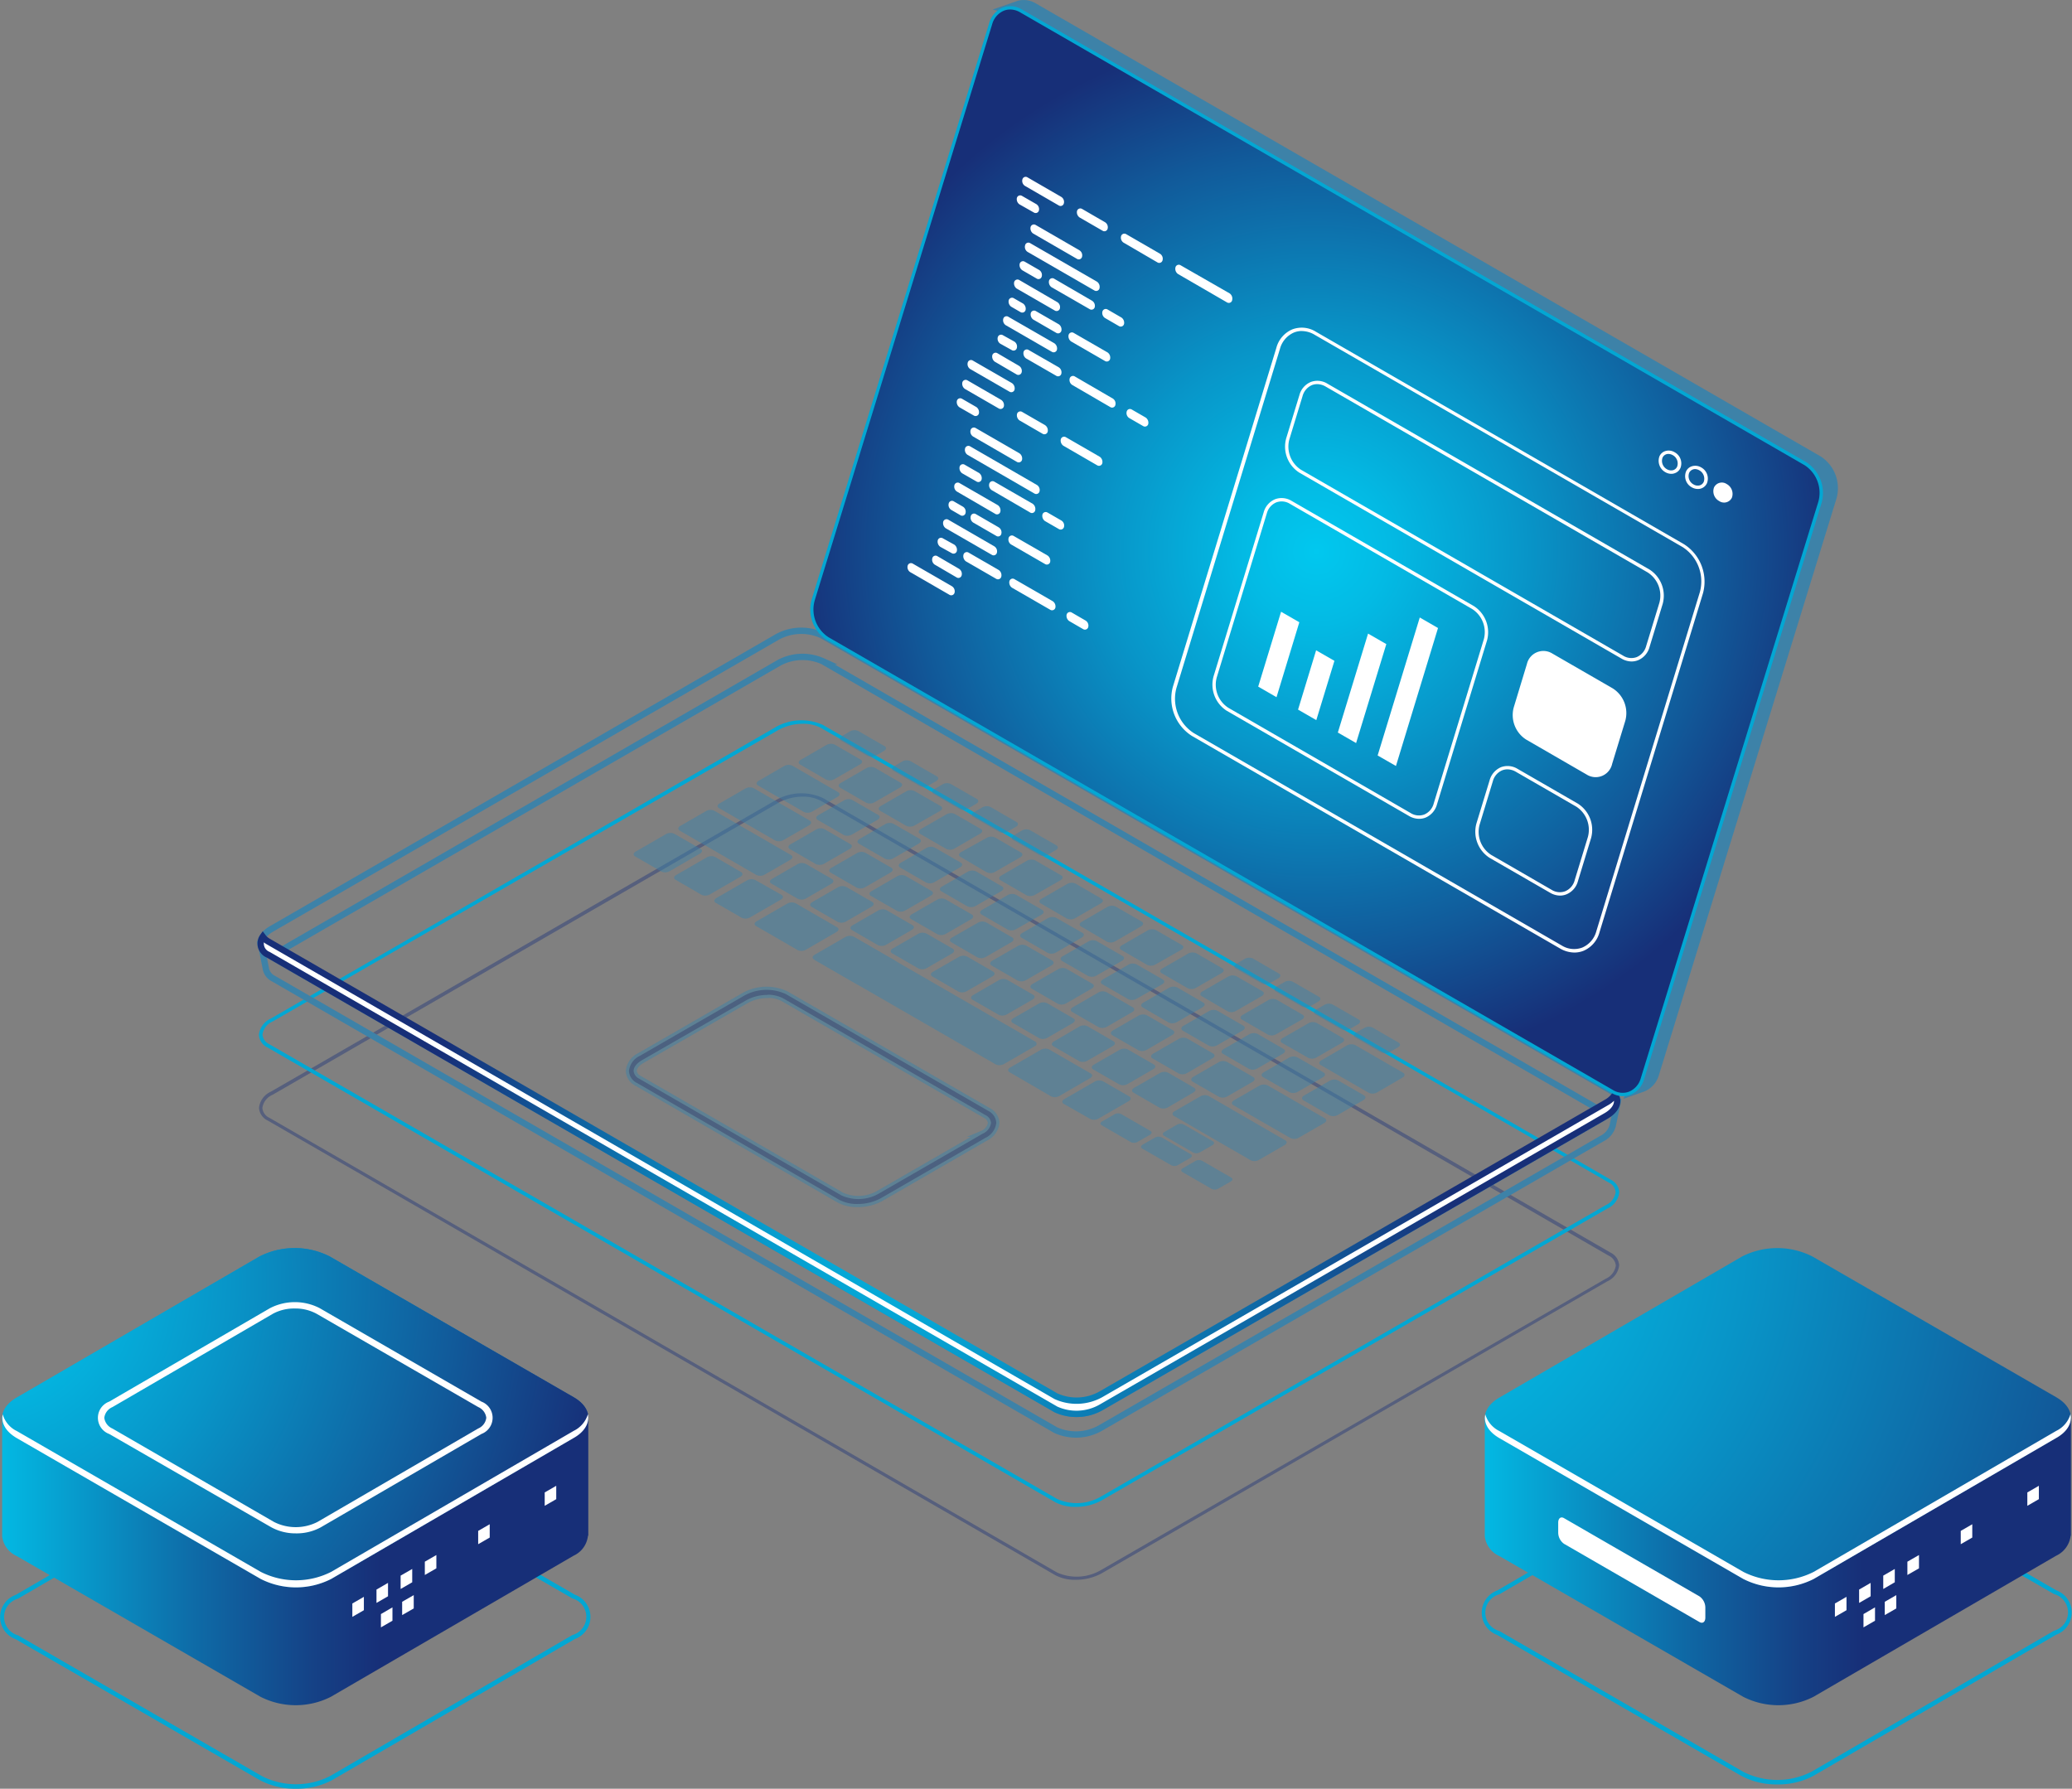 <?xml version="1.0" encoding="UTF-8"?>
<svg data-name="—ÎÓÈ_1" viewBox="0 0 327.02 282.37" xmlns="http://www.w3.org/2000/svg" xmlns:xlink="http://www.w3.org/1999/xlink">
<rect x="0" y="0" width="327.02" height="282.37" fill="#808080" stroke="none"/>
<defs>
<style>.cls-1{fill:#172f78;opacity:0.4;}.cls-2{fill:#03a7d3;}.cls-3,.cls-8{fill:#3d82a8;}.cls-3,.cls-4,.cls-9{stroke:#3d82a8;}.cls-3,.cls-4,.cls-5,.cls-9{stroke-miterlimit:10;}.cls-4{fill:none;}.cls-10,.cls-5{fill:#fff;}.cls-5{stroke:url(#a);}.cls-6{fill:url(#g);}.cls-7,.cls-9{opacity:0.5;}.cls-9{fill:#380031;}.cls-11{fill:url(#b);}.cls-12{fill:url(#f);}.cls-13{fill:url(#c);}.cls-14{fill:url(#e);}.cls-15{fill:url(#d);}</style>
<radialGradient id="a" cx="281.87" cy="242.09" r="80.74" gradientUnits="userSpaceOnUse">
<stop stop-color="#01c8ef" offset="0"/>
<stop stop-color="#03bae4" offset=".14"/>
<stop stop-color="#0895c8" offset=".4"/>
<stop stop-color="#115a9a" offset=".76"/>
<stop stop-color="#172f78" offset="1"/>
</radialGradient>
<radialGradient id="g" cx="341.46" cy="143.75" r="82.77" xlink:href="#a"/>
<linearGradient id="b" x1="362.45" x2="427.68" y1="299.14" y2="299.14" gradientUnits="userSpaceOnUse">
<stop stop-color="#01c8ef" offset="0"/>
<stop stop-color="#04b1dd" offset=".13"/>
<stop stop-color="#0e6ba7" offset=".55"/>
<stop stop-color="#154085" offset=".85"/>
<stop stop-color="#172f78" offset="1"/>
</linearGradient>
<radialGradient id="f" cx="350.89" cy="250.24" r="145.66" xlink:href="#a"/>
<linearGradient id="c" x1="128.46" x2="193.68" y1="299.14" y2="299.14" xlink:href="#b"/>
<radialGradient id="e" cx="116.89" cy="250.24" r="145.66" xlink:href="#a"/>
<radialGradient id="d" cx="129.75" cy="259.01" r="100.14" xlink:href="#a"/>
</defs>
<title>illu123</title>
<path class="cls-1" transform="translate(-133.66 -56.74)" d="m303.42 306.13a6.55 6.55 0 0 1-3.2-0.73l-124.32-71.78a2.37 2.37 0 0 1-1.36-2 3.17 3.17 0 0 1 1.86-2.54l79.79-46.08a8.16 8.16 0 0 1 7.34-0.29l124.32 71.77a2.39 2.39 0 0 1 1.36 2 3.15 3.15 0 0 1-1.87 2.53l-79.79 46.09a8.49 8.49 0 0 1-4.13 1.03zm-43.09-123.63a8 8 0 0 0-3.87 1l-79.79 46.07a2.66 2.66 0 0 0-1.6 2.08 1.88 1.88 0 0 0 1.09 1.54l124.32 71.78a7.58 7.58 0 0 0 6.81-0.3l79.79-46.06a2.71 2.71 0 0 0 1.6-2.08 1.88 1.88 0 0 0-1.09-1.55l-124.33-71.8a5.88 5.88 0 0 0-2.93-0.68z"/>
<path class="cls-2" transform="translate(-133.66 -56.74)" d="M303.42,294.62a6.62,6.62,0,0,1-3.21-.74L175.89,222.1a2.38,2.38,0,0,1-1.37-2,3.19,3.19,0,0,1,1.87-2.56l79.79-46.07a8.2,8.2,0,0,1,7.36-.29l124.32,71.78a2.38,2.38,0,0,1,1.37,2,3.19,3.19,0,0,1-1.88,2.56l-79.79,46.06A8.43,8.43,0,0,1,303.42,294.62ZM260.33,171a8,8,0,0,0-3.86,1L176.68,218a2.65,2.65,0,0,0-1.59,2.06,1.85,1.85,0,0,0,1.08,1.52l124.32,71.78a7.57,7.57,0,0,0,6.79-.29L387.07,247a2.66,2.66,0,0,0,1.58-2.06,1.83,1.83,0,0,0-1.08-1.52L263.25,171.66A5.94,5.94,0,0,0,260.33,171Z"/>
<path class="cls-3" transform="translate(-133.66 -56.74)" d="M420.74,129.21,296.91,57.72a3.2,3.2,0,0,0-2.52-.36h0l-2.29.8.81.19a3.86,3.86,0,0,0-.76,1.42l-28,90.92a5.47,5.47,0,0,0,2.27,6.12L390.23,228.3a3.53,3.53,0,0,0,.91.38l-.31.66,2.19-.77h0a3.49,3.49,0,0,0,2-2.31l28-90.93A5.48,5.48,0,0,0,420.74,129.21Z"/>
<path class="cls-4" transform="translate(-133.66 -56.74)" d="m385.8 231.7v0.05l-122.27-70.62a7.8 7.8 0 0 0-7 0.29l-79 45.63-2.63-1 0.74 3.7a2.2 2.2 0 0 0 1.19 1.48l123.44 71.27a7.8 7.8 0 0 0 7-0.29l79.23-45.74a3.22 3.22 0 0 0 1.68-2l0.76-3.6z"/>
<path class="cls-4" transform="translate(-133.66 -56.74)" d="M300.35,279.24,176,207.46c-1.81-1.05-1.59-2.87.51-4.08l79.79-46.07a7.84,7.84,0,0,1,7.07-.29L387.72,228.8c1.81,1,1.58,2.87-.51,4.08l-79.79,46.06A7.87,7.87,0,0,1,300.35,279.24Z"/>
<path class="cls-5" transform="translate(-133.66 -56.74)" d="M176,205.37l124.32,71.78a7.87,7.87,0,0,0,7.07-.29l79.79-46.07a3.77,3.77,0,0,0,1.36-1.24c.76,1,.29,2.37-1.36,3.33l-79.79,46.06a7.87,7.87,0,0,1-7.07.3L176,207.46a1.9,1.9,0,0,1-.86-2.85A2.81,2.81,0,0,0,176,205.37Z"/>
<path class="cls-6" transform="translate(-133.66 -56.74)" d="m388.12 229-123.83-71.45a5.48 5.48 0 0 1-2.27-6.12l28-90.92a3.18 3.18 0 0 1 4.78-2l123.83 71.49a5.48 5.48 0 0 1 2.27 6.12l-28 90.88a3.17 3.17 0 0 1-4.78 2z"/>
<path class="cls-2" transform="translate(-133.66 -56.74)" d="M389.82,229.79a3.59,3.59,0,0,1-1.83-.52L264.16,157.78a5.76,5.76,0,0,1-2.39-6.43l28-90.92a3.73,3.73,0,0,1,2.16-2.49,3.4,3.4,0,0,1,3,.29l123.83,71.49a5.78,5.78,0,0,1,2.39,6.43l-28,90.92a3.75,3.75,0,0,1-2.16,2.5A3.33,3.33,0,0,1,389.82,229.79ZM293.1,58.24a2.59,2.59,0,0,0-1,.19,3.23,3.23,0,0,0-1.85,2.15l-28,90.93a5.22,5.22,0,0,0,2.15,5.81l123.83,71.49a2.88,2.88,0,0,0,2.55.26,3.23,3.23,0,0,0,1.85-2.15l28-90.93a5.2,5.2,0,0,0-2.15-5.81L294.67,58.69A3.11,3.11,0,0,0,293.1,58.24Z"/>
<g class="cls-7">
<path class="cls-8" transform="translate(-133.66 -56.74)" d="M238,194.3l-4.11-2.37c-.33-.19-.29-.53.09-.75l4.85-2.8a1.44,1.44,0,0,1,1.29,0l4.11,2.37c.33.19.29.52-.09.74l-4.85,2.81A1.44,1.44,0,0,1,238,194.3Z"/>
<path class="cls-8" transform="translate(-133.66 -56.74)" d="M244.39,198l-4.11-2.38c-.33-.19-.29-.52.09-.74l4.85-2.8a1.44,1.44,0,0,1,1.29-.06l4.11,2.38c.33.19.29.52-.09.74l-4.85,2.8A1.44,1.44,0,0,1,244.39,198Z"/>
<path class="cls-8" transform="translate(-133.66 -56.74)" d="M250.74,201.63l-4.11-2.37c-.33-.19-.29-.53.09-.75l4.85-2.8a1.44,1.44,0,0,1,1.29-.05L257,198c.33.19.29.53-.09.75l-4.85,2.8A1.44,1.44,0,0,1,250.74,201.63Z"/>
<path class="cls-8" transform="translate(-133.66 -56.74)" d="M259.52,198.6l-4.11-2.37c-.33-.19-.29-.52.09-.74l4.07-2.36a1.44,1.44,0,0,1,1.29,0l4.11,2.37c.33.2.29.53-.09.75l-4.07,2.35A1.44,1.44,0,0,1,259.52,198.6Z"/>
<path class="cls-8" transform="translate(-133.66 -56.74)" d="M265.87,202.27l-4.11-2.37c-.33-.19-.29-.53.09-.75l4.07-2.35a1.44,1.44,0,0,1,1.29-.05l4.11,2.37c.33.19.29.52-.09.74l-4.07,2.36A1.44,1.44,0,0,1,265.87,202.27Z"/>
<path class="cls-8" transform="translate(-133.66 -56.74)" d="M272.22,205.94l-4.11-2.38c-.33-.19-.29-.52.09-.74l4.07-2.35a1.44,1.44,0,0,1,1.29-.06l4.11,2.38c.33.19.29.52-.09.74l-4.07,2.35A1.44,1.44,0,0,1,272.22,205.94Z"/>
<path class="cls-8" transform="translate(-133.66 -56.74)" d="M278.57,209.6l-4.11-2.37c-.33-.19-.29-.53.09-.75l4.07-2.35a1.44,1.44,0,0,1,1.29,0l4.11,2.37c.33.19.29.53-.09.75l-4.07,2.35A1.44,1.44,0,0,1,278.57,209.6Z"/>
<path class="cls-8" transform="translate(-133.66 -56.74)" d="M284.92,213.27l-4.11-2.38c-.33-.19-.29-.52.09-.74L285,207.8a1.44,1.44,0,0,1,1.29-.06l4.11,2.38c.33.19.29.52-.09.74l-4.08,2.35A1.42,1.42,0,0,1,284.92,213.27Z"/>
<path class="cls-8" transform="translate(-133.66 -56.74)" d="M291.27,216.93l-4.12-2.37c-.33-.19-.28-.52.1-.74l4.07-2.36a1.44,1.44,0,0,1,1.29-.05l4.11,2.37c.33.19.29.53-.09.75l-4.08,2.35A1.42,1.42,0,0,1,291.27,216.93Z"/>
<path class="cls-8" transform="translate(-133.66 -56.74)" d="M297.62,220.6l-4.12-2.38c-.33-.19-.28-.52.1-.74l4.07-2.35a1.44,1.44,0,0,1,1.29,0l4.11,2.37c.33.19.29.52-.09.74l-4.08,2.36A1.42,1.42,0,0,1,297.62,220.6Z"/>
<path class="cls-8" transform="translate(-133.66 -56.74)" d="M304,224.26l-4.11-2.37c-.33-.19-.29-.52.1-.74L304,218.8a1.41,1.41,0,0,1,1.29-.06l4.11,2.38c.33.19.29.52-.09.74l-4.08,2.35A1.44,1.44,0,0,1,304,224.26Z"/>
<path class="cls-8" transform="translate(-133.66 -56.74)" d="M310.31,227.93l-4.11-2.37c-.33-.19-.29-.53.1-.75l4.07-2.35a1.44,1.44,0,0,1,1.29-.05l4.11,2.37c.33.19.29.52-.09.74l-4.08,2.36A1.44,1.44,0,0,1,310.31,227.93Z"/>
<path class="cls-8" transform="translate(-133.66 -56.74)" d="M316.66,231.6l-4.11-2.38c-.33-.19-.29-.52.09-.74l4.08-2.35a1.44,1.44,0,0,1,1.29-.06l4.11,2.38c.33.19.29.52-.09.74L318,231.54A1.44,1.44,0,0,1,316.66,231.6Z"/>
<path class="cls-8" transform="translate(-133.66 -56.74)" d="M268.87,196.87l-4.11-2.38c-.33-.19-.29-.52.1-.74l4.07-2.35a1.44,1.44,0,0,1,1.29-.05l4.11,2.37c.33.19.29.52-.09.74l-4.08,2.36A1.44,1.44,0,0,1,268.87,196.87Z"/>
<path class="cls-8" transform="translate(-133.66 -56.74)" d="M262.43,193.15l-4.11-2.38c-.33-.19-.29-.52.09-.74l4.08-2.35a1.39,1.39,0,0,1,1.28-.05l4.11,2.37c.33.19.29.52-.09.74l-4.07,2.35A1.44,1.44,0,0,1,262.43,193.15Z"/>
<path class="cls-8" transform="translate(-133.66 -56.74)" d="M256,189.42l-8.86-5.11c-.33-.19-.29-.52.09-.74l4.08-2.36a1.44,1.44,0,0,1,1.29-.05l8.85,5.11c.33.19.29.53-.09.75l-4.08,2.35A1.42,1.42,0,0,1,256,189.42Z"/>
<path class="cls-8" transform="translate(-133.66 -56.74)" d="M260.49,184.89l-7.19-4.15c-.33-.19-.29-.52.09-.74l4.08-2.36a1.44,1.44,0,0,1,1.29,0l7.18,4.15c.33.19.29.52-.09.74l-4.07,2.36A1.44,1.44,0,0,1,260.49,184.89Z"/>
<path class="cls-8" transform="translate(-133.66 -56.74)" d="M275.22,200.53l-4.11-2.37c-.33-.19-.29-.52.1-.74l4.07-2.36a1.44,1.44,0,0,1,1.29-.05l4.11,2.38c.33.19.29.52-.09.74l-4.08,2.35A1.44,1.44,0,0,1,275.22,200.53Z"/>
<path class="cls-8" transform="translate(-133.66 -56.74)" d="M281.57,204.2l-4.11-2.37c-.33-.19-.29-.53.09-.75l4.08-2.35a1.44,1.44,0,0,1,1.29,0l4.11,2.37c.33.19.29.52-.09.74l-4.08,2.36A1.44,1.44,0,0,1,281.57,204.2Z"/>
<path class="cls-8" transform="translate(-133.66 -56.74)" d="M287.92,207.87l-4.11-2.38c-.33-.19-.29-.52.09-.74L288,202.4a1.44,1.44,0,0,1,1.29-.06l4.11,2.38c.33.19.29.52-.1.74l-4.07,2.35A1.44,1.44,0,0,1,287.92,207.87Z"/>
<path class="cls-8" transform="translate(-133.66 -56.74)" d="M294.27,211.53l-4.11-2.37c-.33-.19-.29-.53.09-.75l4.08-2.35a1.42,1.42,0,0,1,1.28-.05l4.12,2.37c.33.19.29.53-.1.75l-4.07,2.35A1.44,1.44,0,0,1,294.27,211.53Z"/>
<path class="cls-8" transform="translate(-133.66 -56.74)" d="M300.62,215.2l-4.11-2.38c-.33-.19-.29-.52.09-.74l4.08-2.35a1.42,1.42,0,0,1,1.28-.06l4.12,2.38c.33.19.28.52-.1.74l-4.07,2.35A1.44,1.44,0,0,1,300.62,215.2Z"/>
<path class="cls-8" transform="translate(-133.66 -56.74)" d="M307,218.86l-4.11-2.37c-.33-.19-.29-.52.09-.74l4.08-2.36a1.42,1.42,0,0,1,1.28,0l4.11,2.37c.34.19.29.53-.09.75l-4.07,2.35A1.44,1.44,0,0,1,307,218.86Z"/>
<path class="cls-8" transform="translate(-133.66 -56.74)" d="M313.32,222.53l-4.11-2.37c-.33-.2-.29-.53.09-.75l4.07-2.35a1.44,1.44,0,0,1,1.29-.05l4.11,2.37c.33.19.29.52-.09.74l-4.07,2.36A1.44,1.44,0,0,1,313.32,222.53Z"/>
<path class="cls-8" transform="translate(-133.66 -56.74)" d="M319.67,226.19l-4.11-2.37c-.33-.19-.29-.52.09-.74l4.07-2.35a1.44,1.44,0,0,1,1.29-.06l4.11,2.38c.33.19.29.52-.09.74L321,226.14A1.41,1.41,0,0,1,319.67,226.19Z"/>
<path class="cls-8" transform="translate(-133.66 -56.74)" d="M326,229.86l-4.11-2.37c-.33-.19-.29-.53.09-.75l4.07-2.35a1.44,1.44,0,0,1,1.29,0l4.11,2.37c.33.19.29.53-.09.75l-4.07,2.35A1.44,1.44,0,0,1,326,229.86Z"/>
<path class="cls-8" transform="translate(-133.66 -56.74)" d="M337.31,236.38l-9-5.18c-.33-.19-.29-.53.09-.75l4.07-2.35a1.44,1.44,0,0,1,1.29,0l9,5.18c.33.19.29.52-.09.74l-4.08,2.35A1.42,1.42,0,0,1,337.31,236.38Z"/>
<path class="cls-8" transform="translate(-133.66 -56.74)" d="M349.67,229.24l-7.57-4.37c-.33-.19-.29-.52.09-.74l4.07-2.36a1.44,1.44,0,0,1,1.29-.05l7.57,4.37c.33.19.29.53-.09.75L351,229.19A1.44,1.44,0,0,1,349.67,229.24Z"/>
<path class="cls-8" transform="translate(-133.66 -56.74)" d="M286.34,199.82l-4.11-2.38c-.33-.19-.29-.52.09-.74l4.08-2.35a1.44,1.44,0,0,1,1.29-.06l4.11,2.38c.33.19.29.52-.1.74l-4.07,2.35A1.44,1.44,0,0,1,286.34,199.82Z"/>
<path class="cls-8" transform="translate(-133.66 -56.74)" d="M279.84,196.06l-4.12-2.37c-.33-.19-.28-.53.1-.75l4.07-2.35a1.44,1.44,0,0,1,1.29-.05l4.11,2.37c.33.19.29.52-.09.74L281.12,196A1.42,1.42,0,0,1,279.84,196.06Z"/>
<path class="cls-8" transform="translate(-133.66 -56.74)" d="M273.33,192.3l-4.11-2.37c-.33-.19-.29-.52.09-.74l4.07-2.36a1.44,1.44,0,0,1,1.29-.05l4.11,2.37c.33.19.29.53-.09.75l-4.07,2.35A1.44,1.44,0,0,1,273.33,192.3Z"/>
<path class="cls-8" transform="translate(-133.66 -56.74)" d="M266.82,188.55l-4.11-2.38c-.33-.19-.29-.52.09-.74l4.08-2.35a1.42,1.42,0,0,1,1.28-.06l4.12,2.38c.33.19.28.52-.1.74l-4.07,2.35A1.44,1.44,0,0,1,266.82,188.55Z"/>
<path class="cls-8" transform="translate(-133.66 -56.74)" d="M292.69,203.48l-4.11-2.37c-.33-.19-.29-.52.09-.74l4.08-2.36a1.44,1.44,0,0,1,1.29,0l4.11,2.37c.33.19.29.53-.1.75L294,203.43A1.44,1.44,0,0,1,292.69,203.48Z"/>
<path class="cls-8" transform="translate(-133.66 -56.74)" d="M299,207.15l-4.11-2.38c-.33-.19-.29-.52.09-.74l4.08-2.35a1.42,1.42,0,0,1,1.28-.05L304.5,204c.33.19.28.52-.1.74l-4.07,2.36A1.44,1.44,0,0,1,299,207.15Z"/>
<path class="cls-8" transform="translate(-133.66 -56.74)" d="M305.39,210.81l-4.11-2.37c-.33-.19-.29-.52.09-.74l4.08-2.35a1.39,1.39,0,0,1,1.28-.06l4.12,2.38c.33.19.28.52-.1.74l-4.07,2.35A1.44,1.44,0,0,1,305.39,210.81Z"/>
<path class="cls-8" transform="translate(-133.66 -56.74)" d="M311.74,214.48l-4.11-2.37c-.33-.19-.29-.53.09-.75L311.8,209a1.42,1.42,0,0,1,1.28,0l4.11,2.37c.33.19.29.52-.09.74L313,214.43A1.44,1.44,0,0,1,311.74,214.48Z"/>
<path class="cls-8" transform="translate(-133.66 -56.74)" d="M318.09,218.15,314,215.77c-.33-.19-.29-.52.09-.74l4.07-2.35a1.44,1.44,0,0,1,1.29-.06l4.11,2.38c.33.19.29.52-.09.74l-4.07,2.35A1.44,1.44,0,0,1,318.09,218.15Z"/>
<path class="cls-8" transform="translate(-133.66 -56.74)" d="M324.44,221.81l-4.11-2.37c-.33-.19-.29-.53.09-.75l4.07-2.35a1.44,1.44,0,0,1,1.29-.05l4.11,2.37c.33.19.29.53-.09.75l-4.07,2.35A1.44,1.44,0,0,1,324.44,221.81Z"/>
<path class="cls-8" transform="translate(-133.66 -56.74)" d="M330.79,225.48l-4.11-2.38c-.33-.19-.29-.52.09-.74l4.07-2.35a1.44,1.44,0,0,1,1.29-.06l4.11,2.38c.33.19.29.52-.09.74l-4.07,2.35A1.44,1.44,0,0,1,330.79,225.48Z"/>
<path class="cls-8" transform="translate(-133.66 -56.74)" d="M337.14,229.14,333,226.77c-.33-.19-.29-.52.09-.74l4.07-2.36a1.44,1.44,0,0,1,1.29,0l4.11,2.37c.33.19.29.53-.09.75l-4.07,2.35A1.44,1.44,0,0,1,337.14,229.14Z"/>
<path class="cls-8" transform="translate(-133.66 -56.74)" d="M343.49,232.81l-4.11-2.37c-.33-.2-.29-.53.09-.75l4.07-2.35a1.44,1.44,0,0,1,1.29-.05l4.11,2.37c.33.19.29.52-.09.74l-4.07,2.36A1.44,1.44,0,0,1,343.49,232.81Z"/>
<path class="cls-8" transform="translate(-133.66 -56.74)" d="M283,190.75l-4.11-2.37c-.33-.19-.29-.53.09-.75l4.07-2.35a1.44,1.44,0,0,1,1.29-.05l4.11,2.37c.33.19.29.52-.09.74l-4.07,2.36A1.44,1.44,0,0,1,283,190.75Z"/>
<path class="cls-8" transform="translate(-133.66 -56.74)" d="M276.68,187.1l-4.11-2.37c-.33-.19-.29-.53.09-.75l4.08-2.35a1.42,1.42,0,0,1,1.28,0l4.12,2.37c.33.19.29.53-.1.75L278,187.05A1.44,1.44,0,0,1,276.68,187.1Z"/>
<path class="cls-8" transform="translate(-133.66 -56.74)" d="M270.36,183.45l-4.11-2.37c-.33-.19-.29-.52.1-.74l4.07-2.35a1.44,1.44,0,0,1,1.29-.06l4.11,2.38c.33.19.29.52-.09.74l-4.08,2.35A1.41,1.41,0,0,1,270.36,183.45Z"/>
<path class="cls-8" transform="translate(-133.66 -56.74)" d="M264.05,179.81l-4.11-2.38c-.33-.19-.29-.52.09-.74l4.07-2.35a1.44,1.44,0,0,1,1.29-.06l4.11,2.38c.33.19.29.52-.09.74l-4.08,2.35A1.42,1.42,0,0,1,264.05,179.81Z"/>
<path class="cls-8" transform="translate(-133.66 -56.74)" d="M270.54,176.06l-4.11-2.38c-.33-.19-.29-.52.09-.74l1.35-.78a1.44,1.44,0,0,1,1.29,0l4.11,2.37c.33.19.29.53-.09.75l-1.35.77A1.44,1.44,0,0,1,270.54,176.06Z"/>
<path class="cls-8" transform="translate(-133.66 -56.74)" d="M278.79,180.82l-4.11-2.38c-.33-.19-.29-.52.09-.74l1.35-.78a1.42,1.42,0,0,1,1.28,0l4.11,2.37c.34.19.29.53-.09.75l-1.34.77A1.44,1.44,0,0,1,278.79,180.82Z"/>
<path class="cls-8" transform="translate(-133.66 -56.74)" d="M285.08,184.45,281,182.07c-.33-.19-.29-.52.09-.74l1.35-.78a1.42,1.42,0,0,1,1.28-.05l4.12,2.37c.33.19.29.53-.1.75l-1.34.78A1.44,1.44,0,0,1,285.08,184.45Z"/>
<path class="cls-8" transform="translate(-133.66 -56.74)" d="M291.37,188.08l-4.11-2.37c-.33-.19-.29-.53.09-.75l1.35-.77a1.44,1.44,0,0,1,1.29-.06l4.11,2.38c.33.19.29.52-.09.74l-1.35.78A1.44,1.44,0,0,1,291.37,188.08Z"/>
<path class="cls-8" transform="translate(-133.66 -56.74)" d="M297.66,191.71l-4.11-2.37c-.33-.19-.29-.52.09-.74l1.35-.78a1.41,1.41,0,0,1,1.29,0l4.11,2.37c.33.19.29.52-.09.74l-1.35.78A1.44,1.44,0,0,1,297.66,191.71Z"/>
<path class="cls-8" transform="translate(-133.66 -56.74)" d="M332.79,212l-4.12-2.37c-.33-.19-.28-.52.1-.74l1.34-.78a1.44,1.44,0,0,1,1.29-.06l4.11,2.38c.33.19.29.52-.09.74l-1.35.78A1.42,1.42,0,0,1,332.79,212Z"/>
<path class="cls-8" transform="translate(-133.66 -56.74)" d="M339.08,215.62,335,213.25c-.33-.19-.29-.52.09-.74l1.35-.78a1.42,1.42,0,0,1,1.28,0l4.11,2.37c.33.19.29.52-.09.74l-1.34.78A1.41,1.41,0,0,1,339.08,215.62Z"/>
<path class="cls-8" transform="translate(-133.66 -56.74)" d="M345.37,219.26l-4.11-2.38c-.33-.19-.29-.52.09-.74l1.35-.78a1.42,1.42,0,0,1,1.28-.05l4.12,2.37c.33.19.28.53-.1.75l-1.34.77A1.44,1.44,0,0,1,345.37,219.26Z"/>
<path class="cls-8" transform="translate(-133.66 -56.74)" d="M351.66,222.89l-4.11-2.37c-.33-.19-.29-.53.09-.75L349,219a1.44,1.44,0,0,1,1.29-.05l4.11,2.38c.33.19.29.52-.09.74l-1.35.78A1.44,1.44,0,0,1,351.66,222.89Z"/>
<path class="cls-8" transform="translate(-133.66 -56.74)" d="M289.35,194.42,285.24,192c-.33-.19-.29-.52.09-.74L289.4,189a1.44,1.44,0,0,1,1.29-.06l4.11,2.38c.33.19.29.52-.09.74l-4.07,2.35A1.44,1.44,0,0,1,289.35,194.42Z"/>
<path class="cls-8" transform="translate(-133.66 -56.74)" d="M295.7,198.08l-4.11-2.37c-.33-.19-.29-.53.09-.75l4.07-2.35a1.44,1.44,0,0,1,1.29-.05l4.11,2.37c.33.19.29.53-.09.75L297,198A1.44,1.44,0,0,1,295.7,198.08Z"/>
<path class="cls-8" transform="translate(-133.66 -56.74)" d="M302.05,201.75l-4.11-2.38c-.33-.19-.29-.52.09-.74l4.07-2.35a1.44,1.44,0,0,1,1.29-.06l4.11,2.38c.33.19.29.52-.09.74l-4.07,2.35A1.44,1.44,0,0,1,302.05,201.75Z"/>
<path class="cls-8" transform="translate(-133.66 -56.74)" d="M308.4,205.41,304.29,203c-.33-.19-.29-.52.09-.74l4.07-2.36a1.44,1.44,0,0,1,1.29-.05l4.11,2.37c.33.19.29.53-.09.75l-4.07,2.35A1.44,1.44,0,0,1,308.4,205.41Z"/>
<path class="cls-8" transform="translate(-133.66 -56.74)" d="M314.75,209.08l-4.11-2.38c-.34-.19-.29-.52.09-.74l4.07-2.35a1.44,1.44,0,0,1,1.29-.05l4.11,2.37c.33.19.29.52-.09.74L316,209A1.42,1.42,0,0,1,314.75,209.08Z"/>
<path class="cls-8" transform="translate(-133.66 -56.74)" d="M321.1,212.74,317,210.37c-.33-.19-.28-.52.1-.74l4.07-2.35a1.44,1.44,0,0,1,1.29-.06l4.11,2.38c.33.19.29.52-.09.74l-4.08,2.35A1.39,1.39,0,0,1,321.1,212.74Z"/>
<path class="cls-8" transform="translate(-133.66 -56.74)" d="M327.45,216.41,323.33,214c-.33-.19-.29-.53.1-.75l4.07-2.35a1.44,1.44,0,0,1,1.29-.05l4.11,2.37c.33.19.29.52-.09.75l-4.08,2.35A1.42,1.42,0,0,1,327.45,216.41Z"/>
<path class="cls-8" transform="translate(-133.66 -56.74)" d="M333.79,220.08l-4.11-2.38c-.33-.19-.29-.52.1-.74l4.07-2.35a1.44,1.44,0,0,1,1.29-.06l4.11,2.38c.33.19.29.52-.09.74L335.08,220A1.44,1.44,0,0,1,333.79,220.08Z"/>
<path class="cls-8" transform="translate(-133.66 -56.74)" d="M340.14,223.74,336,221.37c-.33-.19-.29-.53.09-.75l4.08-2.35a1.44,1.44,0,0,1,1.29-.05l4.11,2.37c.33.19.29.53-.09.75l-4.08,2.35A1.44,1.44,0,0,1,340.14,223.74Z"/>
<path class="cls-8" transform="translate(-133.66 -56.74)" d="M253.05,194.87l-12.11-7c-.33-.19-.29-.53.09-.75l4.08-2.35a1.42,1.42,0,0,1,1.28-.05l12.11,7c.33.19.29.52-.09.74l-4.07,2.35A1.44,1.44,0,0,1,253.05,194.87Z"/>
<path class="cls-8" transform="translate(-133.66 -56.74)" d="M331.05,239.9l-12.11-7c-.33-.19-.29-.52.1-.74l4.07-2.35a1.44,1.44,0,0,1,1.29-.06l12.11,7c.33.19.28.53-.1.75l-4.07,2.35A1.44,1.44,0,0,1,331.05,239.9Z"/>
<path class="cls-8" transform="translate(-133.66 -56.74)" d="M305.66,233.34,301.55,231c-.33-.19-.29-.53.09-.75l4.85-2.8a1.44,1.44,0,0,1,1.29,0l4.11,2.37c.33.19.29.53-.09.75l-4.85,2.8A1.44,1.44,0,0,1,305.66,233.34Z"/>
<path class="cls-8" transform="translate(-133.66 -56.74)" d="M259.55,206.72l-6.57-3.8c-.33-.19-.29-.52.09-.74l4.85-2.8a1.44,1.44,0,0,1,1.29-.06l6.57,3.8c.33.19.29.52-.09.74l-4.85,2.81A1.44,1.44,0,0,1,259.55,206.72Z"/>
<path class="cls-8" transform="translate(-133.66 -56.74)" d="M299.54,229.81,293,226c-.33-.19-.29-.52.09-.74l4.85-2.8a1.44,1.44,0,0,1,1.29-.06l6.58,3.8c.33.19.28.52-.1.74l-4.85,2.81A1.44,1.44,0,0,1,299.54,229.81Z"/>
<path class="cls-8" transform="translate(-133.66 -56.74)" d="M268.71,212l-6.57-3.8c-.33-.19-.29-.52.09-.74l4.85-2.8a1.44,1.44,0,0,1,1.29-.06l6.58,3.8c.33.19.28.52-.1.74L270,212A1.44,1.44,0,0,1,268.71,212Z"/>
<path class="cls-8" transform="translate(-133.66 -56.74)" d="M268.41,204.64,297,221.14a.4.4,0,0,1,0,.75l-4.95,2.85a1.38,1.38,0,0,1-1.28,0l-28.59-16.5Z"/>
<path class="cls-8" transform="translate(-133.66 -56.74)" d="M323.41,240l4.58,2.64c.27.16.23.43-.08.61l-2,1.15a1.15,1.15,0,0,1-1.05,0l-4.58-2.64c-.27-.16-.24-.43.07-.61l2-1.15A1.17,1.17,0,0,1,323.41,240Z"/>
<path class="cls-8" transform="translate(-133.66 -56.74)" d="M317,236.29l4.58,2.65c.27.15.24.42-.07.6l-2,1.15a1.15,1.15,0,0,1-1,0l-4.58-2.64c-.27-.16-.24-.43.07-.61l2-1.15A1.15,1.15,0,0,1,317,236.29Z"/>
<path class="cls-8" transform="translate(-133.66 -56.74)" d="M310.65,232.63l4.58,2.64c.27.16.24.43-.07.61l-2,1.14a1.15,1.15,0,0,1-1.05,0l-4.58-2.65c-.27-.15-.24-.42.07-.6l2-1.15A1.15,1.15,0,0,1,310.65,232.63Z"/>
<path class="cls-8" transform="translate(-133.66 -56.74)" d="M320.51,234.27l4.58,2.64c.27.16.24.43-.08.61l-2,1.15a1.17,1.17,0,0,1-1.06,0l-4.58-2.64c-.27-.16-.23-.43.08-.61l2-1.15A1.17,1.17,0,0,1,320.51,234.27Z"/>
</g>
<path class="cls-9" transform="translate(-133.66 -56.74)" d="M269,246.8a5.92,5.92,0,0,1-2.92-.68L234.2,227.7a2.23,2.23,0,0,1-1.27-1.9,3,3,0,0,1,1.72-2.38l16.43-9.48a7.25,7.25,0,0,1,6.63-.26l31.91,18.42A2.25,2.25,0,0,1,290.9,234a3,3,0,0,1-1.73,2.37l-16.42,9.48A7.53,7.53,0,0,1,269,246.8Zm-14.22-33a6.87,6.87,0,0,0-3.34.84L235,224.09c-.85.49-1.34,1.11-1.34,1.71a1.54,1.54,0,0,0,.89,1.23l31.91,18.42a6.48,6.48,0,0,0,5.86-.26l16.43-9.48a2.21,2.21,0,0,0,1.33-1.71,1.54,1.54,0,0,0-.88-1.23l-31.91-18.42A5.13,5.13,0,0,0,254.81,213.77Z"/>
<path class="cls-10" transform="translate(-133.66 -56.74)" d="M307.67,93.16l-3.62-2.09a1,1,0,0,1-.41-1h0a.54.54,0,0,1,.82-.34l3.62,2.1a.93.93,0,0,1,.4,1h0A.53.53,0,0,1,307.67,93.16Z"/>
<path class="cls-10" transform="translate(-133.66 -56.74)" d="M316.3,98.14,311,95.05a.94.94,0,0,1-.41-1h0a.54.54,0,0,1,.82-.34l5.34,3.09a.93.93,0,0,1,.4,1h0A.54.54,0,0,1,316.3,98.14Z"/>
<path class="cls-10" transform="translate(-133.66 -56.74)" d="M300.36,109.28l-3.62-2.09a1,1,0,0,1-.4-1h0a.54.54,0,0,1,.81-.34l3.63,2.09a1,1,0,0,1,.4,1h0A.54.54,0,0,1,300.36,109.28Z"/>
<path class="cls-10" transform="translate(-133.66 -56.74)" d="M308.06,113.73l-5.35-3.09a1,1,0,0,1-.4-1h0a.54.54,0,0,1,.82-.34l5.34,3.08a1,1,0,0,1,.4,1h0A.54.54,0,0,1,308.06,113.73Z"/>
<path class="cls-10" transform="translate(-133.66 -56.74)" d="M296.82,90.28,294.56,89a1,1,0,0,1-.41-1h0a.54.54,0,0,1,.82-.33l2.26,1.3a.93.93,0,0,1,.4,1h0A.53.53,0,0,1,296.82,90.28Z"/>
<path class="cls-10" transform="translate(-133.66 -56.74)" d="M303.63,97.6l-6.92-4a1,1,0,0,1-.4-1h0a.54.54,0,0,1,.82-.34l6.91,4a.94.94,0,0,1,.4,1h0A.53.53,0,0,1,303.63,97.6Z"/>
<path class="cls-10" transform="translate(-133.66 -56.74)" d="M297.25,100.7,295,99.4a1,1,0,0,1-.41-1h0a.54.54,0,0,1,.82-.34l2.26,1.3a.94.94,0,0,1,.4,1.05h0A.53.53,0,0,1,297.25,100.7Z"/>
<path class="cls-10" transform="translate(-133.66 -56.74)" d="M308.89,121l-6-3.49a.94.94,0,0,1-.41-1h0a.54.54,0,0,1,.82-.34l6,3.49a.93.93,0,0,1,.4,1h0A.53.53,0,0,1,308.89,121Z"/>
<path class="cls-10" transform="translate(-133.66 -56.74)" d="M294.71,106l-1.45-.84a1,1,0,0,1-.4-1h0a.54.54,0,0,1,.81-.34l1.46.84a1,1,0,0,1,.4,1h0A.54.54,0,0,1,294.71,106Z"/>
<path class="cls-10" transform="translate(-133.66 -56.74)" d="M293.34,112l-1.8-1a.94.94,0,0,1-.41-1h0a.54.54,0,0,1,.82-.34l1.8,1a.93.93,0,0,1,.4,1h0A.53.53,0,0,1,293.34,112Z"/>
<path class="cls-10" transform="translate(-133.66 -56.74)" d="M300.36,116.06l-4.76-2.74a1,1,0,0,1-.4-1h0a.53.53,0,0,1,.81-.33l4.76,2.74a.94.94,0,0,1,.4,1h0A.53.53,0,0,1,300.36,116.06Z"/>
<path class="cls-10" transform="translate(-133.66 -56.74)" d="M294.09,115.84l-3.42-2a1,1,0,0,1-.4-1h0a.54.54,0,0,1,.81-.34l3.42,2a.94.94,0,0,1,.41,1h0A.54.54,0,0,1,294.09,115.84Z"/>
<path class="cls-10" transform="translate(-133.66 -56.74)" d="M314.08,124l-2.2-1.27a.93.93,0,0,1-.4-1h0a.53.53,0,0,1,.81-.34l2.2,1.27a1,1,0,0,1,.4,1h0A.54.54,0,0,1,314.08,124Z"/>
<path class="cls-10" transform="translate(-133.66 -56.74)" d="M305.67,105.56l-6.05-3.48a1,1,0,0,1-.4-1h0a.54.54,0,0,1,.82-.34l6,3.49a.94.94,0,0,1,.4,1h0A.53.53,0,0,1,305.67,105.56Z"/>
<path class="cls-10" transform="translate(-133.66 -56.74)" d="M306.38,102.59l-10.53-6.08a.94.94,0,0,1-.4-1.05h0a.53.53,0,0,1,.81-.33l10.54,6.08a1,1,0,0,1,.4,1h0A.54.54,0,0,1,306.38,102.59Z"/>
<path class="cls-10" transform="translate(-133.66 -56.74)" d="M300.17,105.78l-6.05-3.49a1,1,0,0,1-.4-1h0a.54.54,0,0,1,.82-.34l6,3.49a.93.93,0,0,1,.4,1h0A.54.54,0,0,1,300.17,105.78Z"/>
<path class="cls-10" transform="translate(-133.66 -56.74)" d="M310.25,108.21l-2.19-1.27a.94.94,0,0,1-.41-1h0a.54.54,0,0,1,.82-.34l2.19,1.27a1,1,0,0,1,.41,1h0A.54.54,0,0,1,310.25,108.21Z"/>
<path class="cls-10" transform="translate(-133.66 -56.74)" d="M327.32,104.48,319.59,100a1,1,0,0,1-.41-1.05h0a.54.54,0,0,1,.82-.33l7.74,4.44a1,1,0,0,1,.4,1h0A.54.54,0,0,1,327.32,104.48Z"/>
<path class="cls-10" transform="translate(-133.66 -56.74)" d="M299.66,112.27l-7.26-4.19a.94.94,0,0,1-.4-1h0a.53.53,0,0,1,.81-.33l7.27,4.19a1,1,0,0,1,.4,1h0A.54.54,0,0,1,299.66,112.27Z"/>
<path class="cls-10" transform="translate(-133.66 -56.74)" d="M300.76,89.17l-5.34-3.09a.93.93,0,0,1-.4-1h0a.53.53,0,0,1,.81-.34l5.34,3.09a.93.93,0,0,1,.4,1h0A.53.53,0,0,1,300.76,89.17Z"/>
<path class="cls-10" transform="translate(-133.66 -56.74)" d="M293,118.58,286.79,115a.93.93,0,0,1-.4-1h0a.53.53,0,0,1,.81-.34l6.19,3.57a1,1,0,0,1,.4,1h0A.53.53,0,0,1,293,118.58Z"/>
<path class="cls-10" transform="translate(-133.66 -56.74)" d="M298.2,125.21l-3.63-2.1a1,1,0,0,1-.4-1h0a.54.54,0,0,1,.82-.34l3.62,2.09a1,1,0,0,1,.4,1.05h0A.54.54,0,0,1,298.2,125.21Z"/>
<path class="cls-10" transform="translate(-133.66 -56.74)" d="M306.82,130.19l-5.34-3.09a1,1,0,0,1-.4-1h0a.54.54,0,0,1,.81-.34l5.35,3.09a1,1,0,0,1,.4,1h0A.54.54,0,0,1,306.82,130.19Z"/>
<path class="cls-10" transform="translate(-133.66 -56.74)" d="M290.89,141.33l-3.62-2.09a.93.93,0,0,1-.4-1h0a.53.53,0,0,1,.81-.34L291.3,140a.93.93,0,0,1,.4,1h0A.52.52,0,0,1,290.89,141.33Z"/>
<path class="cls-10" transform="translate(-133.66 -56.74)" d="M298.58,145.77l-5.34-3.08a.93.93,0,0,1-.4-1h0a.54.54,0,0,1,.81-.34l5.34,3.08a1,1,0,0,1,.41,1.05h0A.54.54,0,0,1,298.58,145.77Z"/>
<path class="cls-10" transform="translate(-133.66 -56.74)" d="M287.34,122.33l-2.26-1.3a1,1,0,0,1-.4-1h0a.54.54,0,0,1,.81-.34l2.27,1.31a1,1,0,0,1,.4,1h0A.54.54,0,0,1,287.34,122.33Z"/>
<path class="cls-10" transform="translate(-133.66 -56.74)" d="M294.15,129.65l-6.91-4a.93.93,0,0,1-.4-1h0a.54.54,0,0,1,.81-.34l6.92,4a1,1,0,0,1,.4,1h0A.54.54,0,0,1,294.15,129.65Z"/>
<path class="cls-10" transform="translate(-133.66 -56.74)" d="M287.78,132.75l-2.27-1.3a1,1,0,0,1-.4-1h0a.53.53,0,0,1,.82-.34l2.26,1.3a1,1,0,0,1,.4,1h0A.53.53,0,0,1,287.78,132.75Z"/>
<path class="cls-10" transform="translate(-133.66 -56.74)" d="M299.42,153l-6.05-3.49a1,1,0,0,1-.4-1h0a.53.53,0,0,1,.81-.34l6.05,3.49a1,1,0,0,1,.4,1h0A.54.54,0,0,1,299.42,153Z"/>
<path class="cls-10" transform="translate(-133.66 -56.74)" d="M285.24,138.07l-1.45-.84a.93.93,0,0,1-.4-1h0a.53.53,0,0,1,.81-.34l1.45.84a.93.93,0,0,1,.4,1h0A.53.53,0,0,1,285.24,138.07Z"/>
<path class="cls-10" transform="translate(-133.66 -56.74)" d="M283.87,144.06l-1.81-1a1,1,0,0,1-.4-1h0a.53.53,0,0,1,.81-.34l1.81,1a1,1,0,0,1,.4,1h0A.54.54,0,0,1,283.87,144.06Z"/>
<path class="cls-10" transform="translate(-133.66 -56.74)" d="M290.88,148.11l-4.75-2.74a1,1,0,0,1-.41-1.05h0a.54.54,0,0,1,.82-.34l4.76,2.75a1,1,0,0,1,.4,1h0A.54.54,0,0,1,290.88,148.11Z"/>
<path class="cls-10" transform="translate(-133.66 -56.74)" d="M284.62,147.88l-3.42-2a.93.93,0,0,1-.4-1h0a.53.53,0,0,1,.81-.34l3.42,2a.94.94,0,0,1,.4,1.05h0A.53.53,0,0,1,284.62,147.88Z"/>
<path class="cls-10" transform="translate(-133.66 -56.74)" d="M304.6,156.05l-2.19-1.27a1,1,0,0,1-.41-1h0a.54.54,0,0,1,.82-.34l2.19,1.27a.94.94,0,0,1,.41,1h0A.54.54,0,0,1,304.6,156.05Z"/>
<path class="cls-10" transform="translate(-133.66 -56.74)" d="M296.19,137.61l-6-3.49a.93.93,0,0,1-.4-1h0a.54.54,0,0,1,.81-.34l6.05,3.49a1,1,0,0,1,.4,1h0A.53.53,0,0,1,296.19,137.61Z"/>
<path class="cls-10" transform="translate(-133.66 -56.74)" d="M296.91,134.64l-10.53-6.09a.94.94,0,0,1-.41-1h0a.54.54,0,0,1,.82-.34l10.53,6.09a.94.94,0,0,1,.41,1h0A.54.54,0,0,1,296.91,134.64Z"/>
<path class="cls-10" transform="translate(-133.66 -56.74)" d="M290.69,137.83l-6-3.49a.93.93,0,0,1-.4-1h0a.54.54,0,0,1,.81-.34l6.05,3.49a1,1,0,0,1,.4,1h0A.54.54,0,0,1,290.69,137.83Z"/>
<path class="cls-10" transform="translate(-133.66 -56.74)" d="M300.78,140.26l-2.2-1.27a1,1,0,0,1-.4-1h0a.54.54,0,0,1,.81-.34l2.2,1.27a.93.93,0,0,1,.4,1h0A.54.54,0,0,1,300.78,140.26Z"/>
<path class="cls-10" transform="translate(-133.66 -56.74)" d="M290.19,144.32l-7.27-4.19a1,1,0,0,1-.4-1h0a.54.54,0,0,1,.82-.34l7.26,4.2a.93.93,0,0,1,.4,1h0A.53.53,0,0,1,290.19,144.32Z"/>
<path class="cls-10" transform="translate(-133.66 -56.74)" d="M291.29,121.22l-5.35-3.09a1,1,0,0,1-.4-1h0a.54.54,0,0,1,.82-.34l5.34,3.09a1,1,0,0,1,.4,1h0A.54.54,0,0,1,291.29,121.22Z"/>
<path class="cls-10" transform="translate(-133.66 -56.74)" d="M283.5,150.63l-6.18-3.57a.94.94,0,0,1-.41-1h0a.54.54,0,0,1,.82-.34l6.18,3.57a.94.94,0,0,1,.41,1h0A.54.54,0,0,1,283.5,150.63Z"/>
<path class="cls-10" transform="translate(-133.66 -56.74)" d="M382.14,207.11a4.59,4.59,0,0,1-2.26-.64l-58.11-33.56a7,7,0,0,1-3-7.74l16.33-53.5a4.38,4.38,0,0,1,2.54-2.94,4.2,4.2,0,0,1,3.69.37l58.11,33.55a7,7,0,0,1,3,7.74L386.11,203.9a4.4,4.4,0,0,1-2.54,2.94A3.9,3.9,0,0,1,382.14,207.11Zm-43-98.12a3.4,3.4,0,0,0-1.23.23,3.91,3.91,0,0,0-2.24,2.6l-16.33,53.51a6.45,6.45,0,0,0,2.72,7.13L380.15,206a3.68,3.68,0,0,0,3.22.33,3.89,3.89,0,0,0,2.24-2.6l16.33-53.5a6.44,6.44,0,0,0-2.72-7.13L341.1,109.56A4,4,0,0,0,339.11,109Z"/>
<path class="cls-10" transform="translate(-133.66 -56.74)" d="m391.16 161.16a3.19 3.19 0 0 1-1.59-0.46l-50.84-29.35a4.87 4.87 0 0 1-2.07-5.42l2.08-6.81a3.11 3.11 0 0 1 1.8-2.08 3 3 0 0 1 2.61 0.26l50.85 29.35a4.9 4.9 0 0 1 2.08 5.42l-2.08 6.82a3.12 3.12 0 0 1-1.8 2.07 2.76 2.76 0 0 1-1.04 0.2zm-49.61-43.78a2.29 2.29 0 0 0-0.82 0.15 2.63 2.63 0 0 0-1.49 1.74l-2.08 6.82a4.35 4.35 0 0 0 1.84 4.81l50.83 29.34a2.44 2.44 0 0 0 2.15 0.23 2.61 2.61 0 0 0 1.49-1.74l2.08-6.81a4.34 4.34 0 0 0-1.83-4.81l-50.84-29.35a2.69 2.69 0 0 0-1.33-0.38z"/>
<path class="cls-10" transform="translate(-133.66 -56.74)" d="m384.06 179-9.53-5.51a4.59 4.59 0 0 1-1.95-5.11l2.07-6.82a2.67 2.67 0 0 1 4-1.66l9.53 5.5a4.61 4.61 0 0 1 2 5.12l-2.08 6.81a2.66 2.66 0 0 1-4.04 1.67z"/>
<path class="cls-10" transform="translate(-133.66 -56.74)" d="m379.88 198.12a3.19 3.19 0 0 1-1.59-0.46l-9.53-5.5a4.9 4.9 0 0 1-2.08-5.42l2.08-6.81a3.16 3.16 0 0 1 1.8-2.08 3 3 0 0 1 2.61 0.26l9.53 5.5a4.9 4.9 0 0 1 2.08 5.42l-2.08 6.82a3.1 3.1 0 0 1-1.81 2.07 2.67 2.67 0 0 1-1.01 0.2zm-8.31-19.93a2.24 2.24 0 0 0-0.81 0.15 2.58 2.58 0 0 0-1.49 1.74l-2.08 6.82a4.32 4.32 0 0 0 1.83 4.8l9.53 5.51a2.44 2.44 0 0 0 2.15 0.22 2.59 2.59 0 0 0 1.49-1.74l2.08-6.81a4.35 4.35 0 0 0-1.84-4.81l-9.53-5.5a2.67 2.67 0 0 0-1.33-0.38z"/>
<path class="cls-10" transform="translate(-133.66 -56.74)" d="M357.64,186a3.18,3.18,0,0,1-1.6-.45l-28.77-16.61a4.9,4.9,0,0,1-2.08-5.42l7.91-25.89a3.11,3.11,0,0,1,1.8-2.08,3,3,0,0,1,2.61.26l28.77,16.61a4.9,4.9,0,0,1,2.07,5.43l-7.9,25.89a3.12,3.12,0,0,1-1.8,2.07A2.74,2.74,0,0,1,357.64,186Zm-1.34-.91a2.45,2.45,0,0,0,2.15.23,2.58,2.58,0,0,0,1.49-1.74l7.9-25.89a4.33,4.33,0,0,0-1.83-4.81l-28.77-16.61a2.44,2.44,0,0,0-2.15-.22,2.59,2.59,0,0,0-1.49,1.73l-7.9,25.89a4.33,4.33,0,0,0,1.84,4.81Z"/>
<polygon class="cls-10" points="205.07 98.23 202.19 96.57 198.58 108.39 201.47 110.06"/>
<polygon class="cls-10" points="210.61 104.32 207.72 102.66 204.87 112.02 207.75 113.68"/>
<polygon class="cls-10" points="218.8 101.68 215.92 100.02 211.15 115.64 214.03 117.3"/>
<polygon class="cls-10" points="226.96 99.14 224.08 97.48 217.43 119.26 220.32 120.92"/>
<path class="cls-10" transform="translate(-133.66 -56.74)" d="M397.44,131.54a1.91,1.91,0,0,1-.94-.26,2.06,2.06,0,0,1-.94-2.49,1.5,1.5,0,0,1,.92-.84,1.8,1.8,0,0,1,1.46.17,2,2,0,0,1,.94,2.5h0a1.51,1.51,0,0,1-.92.83A1.54,1.54,0,0,1,397.44,131.54ZM397,128.4a1,1,0,0,0-.95.6,1.51,1.51,0,0,0,.71,1.82,1.27,1.27,0,0,0,1,.13,1,1,0,0,0,.6-.55h0a1.49,1.49,0,0,0-.71-1.82A1.41,1.41,0,0,0,397,128.4Z"/>
<path class="cls-10" transform="translate(-133.66 -56.74)" d="M401.64,133.93a1.93,1.93,0,0,1-.95-.25,2,2,0,0,1-.93-2.5,1.48,1.48,0,0,1,.92-.83,1.81,1.81,0,0,1,1.46.17,2,2,0,0,1,.93,2.49,1.54,1.54,0,0,1-1.43.92Zm-.44-3.14a1,1,0,0,0-.35.06,1,1,0,0,0-.6.55,1.49,1.49,0,0,0,.71,1.82,1.27,1.27,0,0,0,1,.13,1,1,0,0,0,.6-.55h0a1.51,1.51,0,0,0-.71-1.82A1.46,1.46,0,0,0,401.2,130.79Z"/>
<path class="cls-10" transform="translate(-133.66 -56.74)" d="M407,135.31a1.37,1.37,0,0,1-2,.53,1.76,1.76,0,0,1-.82-2.15,1.37,1.37,0,0,1,2-.54A1.77,1.77,0,0,1,407,135.31Z"/>
<path class="cls-2" transform="translate(-133.66 -56.74)" d="m414.17 338.43a11.72 11.72 0 0 1-5.72-1.37l-38.51-22.23a3.74 3.74 0 0 1 0-7l38.3-22.27a12.71 12.71 0 0 1 11.46 0l38.5 22.23a3.73 3.73 0 0 1 0 7l-38.3 22.27a11.73 11.73 0 0 1-5.73 1.37zm-0.2-53.56a11 11 0 0 0-5.37 1.28l-38.3 22.27a3 3 0 0 0 0 5.79l38.5 22.23a11.88 11.88 0 0 0 10.74 0l38.3-22.27a3 3 0 0 0 0-5.79l-38.5-22.23a11 11 0 0 0-5.34-1.28z"/>
<path class="cls-11" transform="translate(-133.66 -56.74)" d="m460.51 299.12v-18.46l-23.33 3.12-17.46-10.09a12.27 12.27 0 0 0-11.1 0l-2.72 1.73-37.9 5.05v18.8a3.93 3.93 0 0 0 2.28 3.1l38.51 22.23a12.24 12.24 0 0 0 11.09 0l38.3-22.27a4 4 0 0 0 2.28-3.1z"/>
<path class="cls-12" transform="translate(-133.66 -56.74)" d="m458.21 277.32-38.5-22.23a12.27 12.27 0 0 0-11.1 0l-38.3 22.27c-3.06 1.77-3.06 4.64 0 6.41l38.5 22.23a12.27 12.27 0 0 0 11.1 0l38.3-22.27c3.06-1.73 3.06-4.64 0-6.41z"/>
<path class="cls-10" transform="translate(-133.66 -56.74)" d="m458.21 282.61-38.3 22.27a12.27 12.27 0 0 1-11.1 0l-38.5-22.23a4.28 4.28 0 0 1-2.23-2.64c-0.29 1.34 0.45 2.73 2.23 3.76l38.5 22.23a12.27 12.27 0 0 0 11.1 0l38.3-22.27c1.78-1 2.52-2.43 2.23-3.76a4.25 4.25 0 0 1-2.23 2.64z"/>
<polygon class="cls-10" points="291.43 254.19 289.6 255.24 289.6 253.13 291.43 252.08"/>
<polygon class="cls-10" points="295.24 251.99 293.42 253.04 293.42 250.93 295.24 249.88"/>
<polygon class="cls-10" points="299.05 249.78 297.23 250.84 297.23 248.73 299.05 247.68"/>
<polygon class="cls-10" points="295.93 255.85 294.11 256.9 294.11 254.8 295.93 253.74"/>
<polygon class="cls-10" points="299.29 253.91 297.47 254.96 297.47 252.86 299.29 251.81"/>
<polygon class="cls-10" points="311.28 242.72 309.46 243.77 309.46 241.67 311.28 240.62"/>
<polygon class="cls-10" points="321.79 236.66 319.97 237.71 319.97 235.6 321.79 234.55"/>
<polygon class="cls-10" points="302.87 247.58 301.04 248.63 301.04 246.53 302.87 245.48"/>
<path class="cls-10" transform="translate(-133.66 -56.74)" d="m401.89 312.8-21.38-12.35a2.19 2.19 0 0 1-0.92-1.76v-1.59c0-0.68 0.41-1 0.92-0.7l21.38 12.35a2.19 2.19 0 0 1 0.92 1.76v1.59c0 0.68-0.41 0.99-0.92 0.7z"/>
<path class="cls-2" transform="translate(-133.66 -56.74)" d="m180.37 339.11a11.73 11.73 0 0 1-5.73-1.37l-38.5-22.23a3.72 3.72 0 0 1 0-7l38.3-22.27a12.66 12.66 0 0 1 11.45 0l38.5 22.24a3.72 3.72 0 0 1 0 7l-38.29 22.26a11.76 11.76 0 0 1-5.73 1.37zm-0.2-53.56a10.91 10.91 0 0 0-5.37 1.29l-38.3 22.27a3 3 0 0 0 0 5.78l38.5 22.23a11.88 11.88 0 0 0 10.74 0l38.26-22.27a3 3 0 0 0 0-5.78l-38.51-22.23a10.9 10.9 0 0 0-5.32-1.29z"/>
<path class="cls-13" transform="translate(-133.66 -56.74)" d="m226.51 299.12v-18.46l-23.33 3.12-17.47-10.09a12.24 12.24 0 0 0-11.09 0l-2.72 1.73-37.9 5.05v18.8a3.93 3.93 0 0 0 2.28 3.1l38.5 22.23a12.27 12.27 0 0 0 11.1 0l38.3-22.27a3.92 3.92 0 0 0 2.27-3.1z"/>
<path class="cls-14" transform="translate(-133.66 -56.74)" d="m224.22 277.32-38.51-22.23a12.24 12.24 0 0 0-11.09 0l-38.3 22.27c-3.07 1.77-3.07 4.64 0 6.41l38.5 22.23a12.27 12.27 0 0 0 11.1 0l38.3-22.27c3.06-1.73 3.06-4.64 0-6.41z"/>
<path class="cls-15" transform="translate(-133.66 -56.74)" d="m224.22 277.32-38.51-22.23a12.24 12.24 0 0 0-11.09 0l-38.3 22.27c-3.07 1.77-3.07 4.64 0 6.41l38.5 22.23a12.27 12.27 0 0 0 11.1 0l38.3-22.27c3.06-1.73 3.06-4.64 0-6.41z"/>
<path class="cls-10" transform="translate(-133.66 -56.74)" d="m180.33 298.8a7.93 7.93 0 0 1-3.92-1l-25.51-14.69a2.72 2.72 0 0 1 0-5.11l25.37-14.75a8.56 8.56 0 0 1 7.85 0l25.52 14.75a2.73 2.73 0 0 1 0 5.11l-25.38 14.75a7.94 7.94 0 0 1-3.93 0.94zm-0.13-35.5a7.09 7.09 0 0 0-3.43 0.81l-25.37 14.76a2.12 2.12 0 0 0-1.28 1.69 2.15 2.15 0 0 0 1.28 1.69l25.51 14.75a7.58 7.58 0 0 0 6.85 0l25.38-14.76a2.11 2.11 0 0 0 1.27-1.69 2.13 2.13 0 0 0-1.27-1.69l-25.52-14.73a7 7 0 0 0-3.42-0.83z"/>
<path class="cls-10" transform="translate(-133.66 -56.74)" d="m224.22 282.61-38.3 22.27a12.27 12.27 0 0 1-11.1 0l-38.5-22.23a4.22 4.22 0 0 1-2.23-2.64c-0.29 1.34 0.45 2.73 2.23 3.76l38.5 22.23a12.27 12.27 0 0 0 11.1 0l38.3-22.27c1.77-1 2.51-2.43 2.23-3.76a4.28 4.28 0 0 1-2.23 2.64z"/>
<polygon class="cls-10" points="57.43 254.19 55.61 255.24 55.61 253.13 57.43 252.08"/>
<polygon class="cls-10" points="61.24 251.99 59.42 253.04 59.42 250.93 61.24 249.88"/>
<polygon class="cls-10" points="65.06 249.78 63.23 250.84 63.23 248.73 65.06 247.68"/>
<polygon class="cls-10" points="61.94 255.85 60.12 256.9 60.12 254.8 61.94 253.74"/>
<polygon class="cls-10" points="65.3 253.91 63.47 254.96 63.47 252.86 65.3 251.81"/>
<polygon class="cls-10" points="77.29 242.72 75.47 243.77 75.47 241.67 77.29 240.62"/>
<polygon class="cls-10" points="87.79 236.66 85.97 237.71 85.97 235.6 87.79 234.55"/>
<polygon class="cls-10" points="68.87 247.58 67.05 248.63 67.05 246.53 68.87 245.48"/>
</svg>
